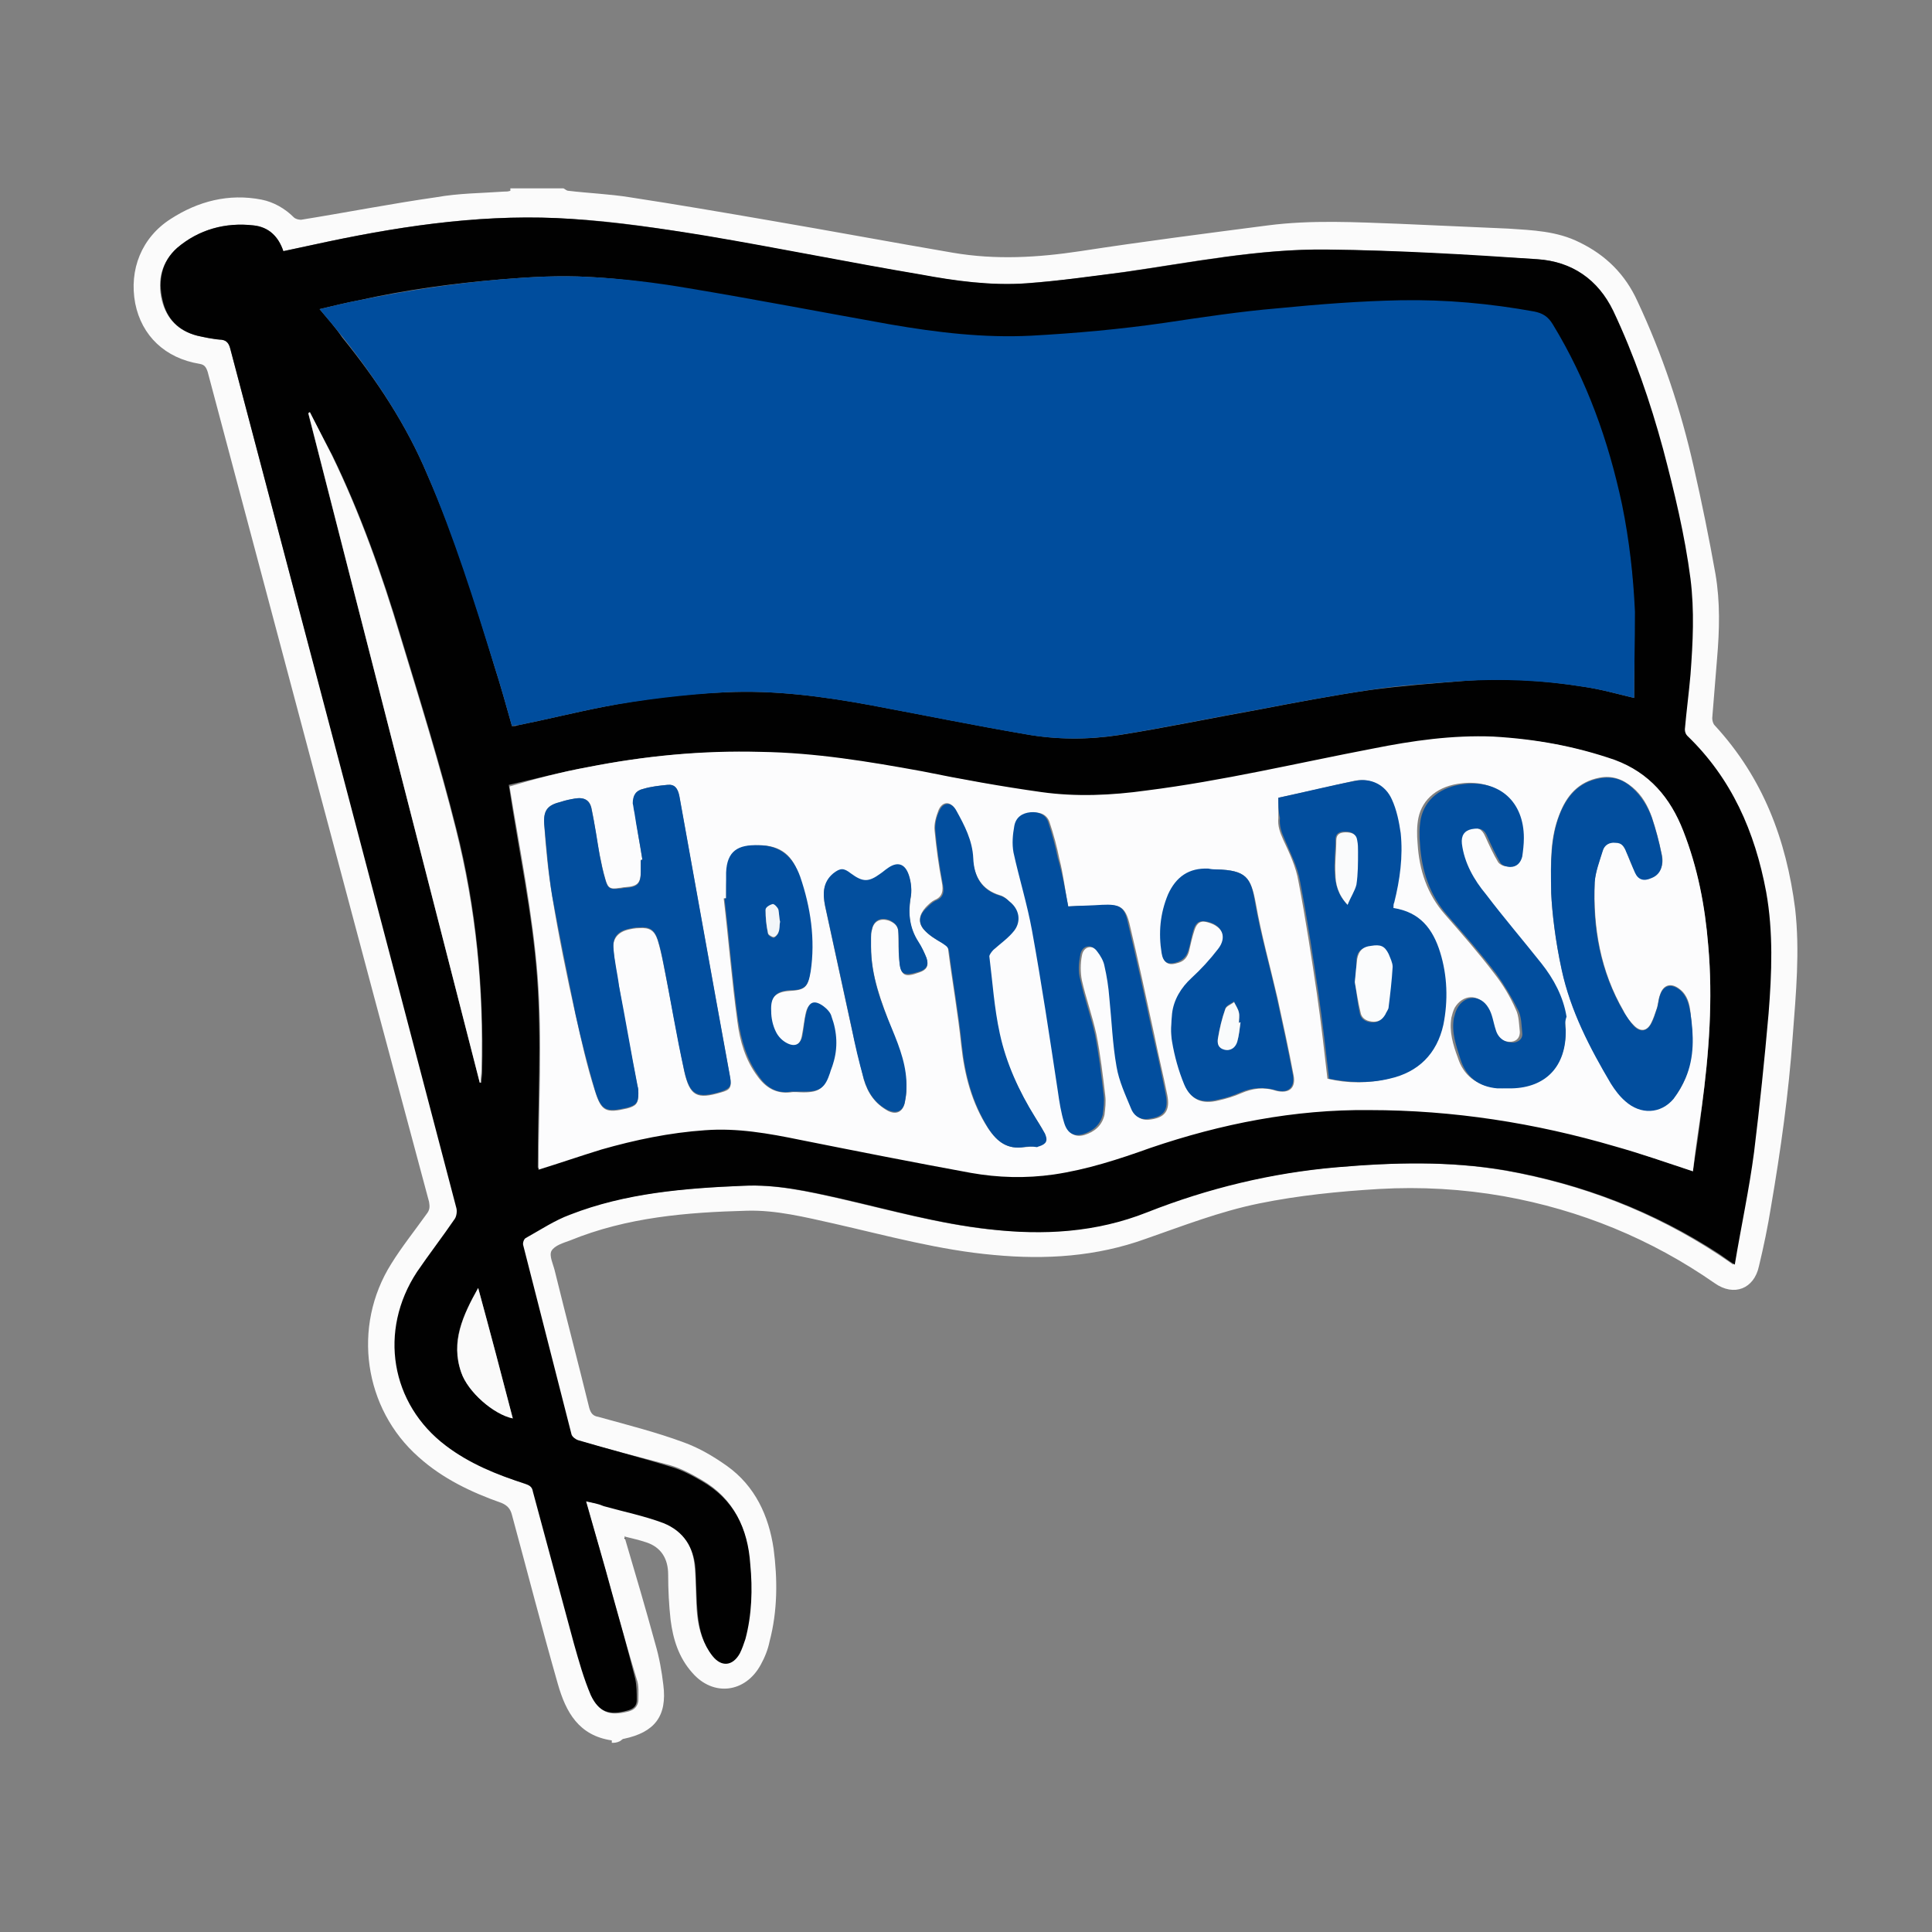 <?xml version="1.0" encoding="utf-8"?>
<!-- Generator: Adobe Illustrator 24.3.0, SVG Export Plug-In . SVG Version: 6.00 Build 0)  -->
<svg version="1.1" id="Layer_1" xmlns="http://www.w3.org/2000/svg" xmlns:xlink="http://www.w3.org/1999/xlink" x="0px" y="0px"
	 viewBox="0 0 24 24" style="enable-background:new 0 0 24 24;" xml:space="preserve">
<rect x="0" y="0" width="24" height="24" fill="#808080" stroke="none"/>
<style type="text/css">
	.st0{fill:#FBFBFB;}
	.st1{fill:#010101;}
	.st2{fill:#004D9D;}
	.st3{fill:#FCFCFD;}
	.st4{fill:#FAFAFA;}
	.st5{fill:#024E9E;}
	.st6{fill:#034F9E;}
	.st7{fill:#FBFCFD;}
	.st8{fill:#FAFBFC;}
	.st9{fill:#F9FBFC;}
	.st10{fill:#F2F6F9;}
</style>
<g>
	<path class="st0" d="M7.6,21.65c0-0.01,0-0.03,0-0.03c-0.41-0.06-0.57-0.35-0.67-0.7c-0.2-0.7-0.38-1.4-0.57-2.1
		c-0.02-0.08-0.06-0.12-0.13-0.15c-0.37-0.13-0.73-0.3-1.03-0.57c-0.68-0.6-0.83-1.62-0.34-2.4c0.13-0.21,0.29-0.41,0.44-0.62
		c0.04-0.05,0.04-0.09,0.03-0.15C4.41,11.51,3.5,8.07,2.58,4.62c-0.02-0.06-0.04-0.09-0.1-0.1c-0.43-0.07-0.72-0.35-0.8-0.75
		C1.6,3.35,1.76,2.95,2.12,2.72c0.34-0.22,0.72-0.32,1.13-0.24C3.4,2.51,3.54,2.59,3.65,2.7c0.02,0.02,0.06,0.03,0.09,0.03
		c0.56-0.09,1.12-0.2,1.68-0.28C5.7,2.4,5.98,2.4,6.26,2.38c0.03,0,0.05,0,0.08-0.01c0-0.01,0-0.02,0-0.03c0.22,0,0.44,0,0.66,0
		c0.02,0.01,0.04,0.03,0.06,0.03C7.31,2.4,7.57,2.41,7.82,2.45c0.59,0.09,1.17,0.19,1.75,0.29c0.76,0.13,1.51,0.27,2.27,0.4
		c0.53,0.09,1.05,0.06,1.58-0.02C14.2,3,14.98,2.9,15.75,2.8c0.54-0.07,1.09-0.04,1.63-0.02c0.45,0.02,0.91,0.04,1.36,0.06
		c0.3,0.02,0.6,0.03,0.88,0.17c0.33,0.16,0.57,0.4,0.72,0.73c0.31,0.66,0.54,1.35,0.7,2.06c0.1,0.44,0.19,0.88,0.27,1.33
		c0.06,0.35,0.05,0.7,0.02,1.05c-0.02,0.25-0.04,0.49-0.06,0.74c0,0.03,0.01,0.07,0.03,0.09c0.6,0.65,0.89,1.42,1,2.28
		c0.06,0.53,0.01,1.05-0.03,1.58c-0.05,0.71-0.15,1.42-0.27,2.12c-0.04,0.25-0.09,0.49-0.15,0.74c-0.06,0.28-0.31,0.38-0.55,0.21
		c-0.79-0.55-1.67-0.91-2.62-1.08c-0.51-0.09-1.03-0.12-1.55-0.09c-0.5,0.03-1,0.08-1.49,0.18c-0.49,0.1-0.95,0.28-1.41,0.44
		c-0.61,0.22-1.24,0.26-1.88,0.2c-0.68-0.06-1.33-0.24-1.99-0.39c-0.36-0.08-0.72-0.17-1.08-0.16c-0.75,0.02-1.49,0.08-2.2,0.37
		c-0.08,0.03-0.19,0.06-0.23,0.13c-0.03,0.06,0.02,0.16,0.04,0.24c0.14,0.57,0.29,1.14,0.43,1.71c0.02,0.07,0.05,0.1,0.11,0.11
		c0.36,0.1,0.72,0.19,1.07,0.32c0.19,0.07,0.36,0.17,0.53,0.29c0.35,0.25,0.52,0.62,0.58,1.03c0.05,0.38,0.05,0.77-0.05,1.15
		c-0.02,0.1-0.06,0.2-0.11,0.29c-0.19,0.35-0.59,0.4-0.85,0.1c-0.17-0.19-0.24-0.42-0.27-0.66c-0.02-0.18-0.03-0.37-0.03-0.56
		c0-0.2-0.09-0.34-0.27-0.4c-0.09-0.03-0.18-0.05-0.26-0.07c0,0-0.01-0.01-0.01-0.01c0,0.01,0,0.01,0,0.02
		c0.13,0.44,0.26,0.88,0.38,1.32c0.05,0.17,0.08,0.34,0.1,0.51c0.05,0.39-0.11,0.59-0.49,0.67c-0.02,0-0.03,0.02-0.05,0.03
		C7.66,21.65,7.63,21.65,7.6,21.65z M7.28,18.65c0.09,0.02,0.15,0.03,0.21,0.04c0.25,0.07,0.5,0.12,0.74,0.21
		c0.25,0.09,0.38,0.3,0.4,0.57c0.02,0.2,0.01,0.4,0.03,0.59c0.02,0.18,0.07,0.35,0.18,0.49c0.11,0.14,0.25,0.13,0.34-0.03
		c0.03-0.05,0.05-0.11,0.07-0.18c0.09-0.31,0.09-0.62,0.06-0.93c-0.03-0.44-0.2-0.8-0.6-1.03c-0.12-0.07-0.25-0.14-0.39-0.18
		C7.94,18.1,7.55,18,7.16,17.89c-0.03-0.01-0.07-0.04-0.08-0.07c-0.2-0.78-0.4-1.56-0.6-2.35c-0.01-0.03,0.01-0.08,0.03-0.09
		c0.18-0.1,0.36-0.22,0.55-0.29c0.69-0.27,1.43-0.33,2.16-0.36c0.41-0.02,0.81,0.07,1.21,0.16c0.61,0.14,1.22,0.31,1.84,0.38
		c0.67,0.07,1.33,0.04,1.96-0.21c0.76-0.3,1.54-0.49,2.36-0.56c0.7-0.06,1.4-0.08,2.1,0.04c0.96,0.17,1.84,0.51,2.65,1.04
		c0.06,0.04,0.12,0.08,0.19,0.13c0.08-0.48,0.18-0.93,0.24-1.4c0.08-0.57,0.13-1.14,0.18-1.72c0.04-0.5,0.06-1.01-0.03-1.51
		c-0.13-0.74-0.42-1.41-0.98-1.94c-0.02-0.02-0.04-0.05-0.03-0.08c0.02-0.23,0.05-0.45,0.07-0.68c0.04-0.4,0.05-0.79,0-1.19
		c-0.07-0.55-0.2-1.08-0.34-1.61c-0.16-0.59-0.36-1.17-0.62-1.72c-0.19-0.4-0.51-0.62-0.94-0.64c-0.87-0.05-1.74-0.11-2.61-0.12
		c-0.85-0.01-1.68,0.16-2.52,0.28c-0.4,0.06-0.81,0.11-1.22,0.14c-0.44,0.03-0.88-0.03-1.31-0.11c-0.89-0.15-1.77-0.33-2.66-0.48
		C8.22,2.84,7.66,2.75,7.1,2.72C6.08,2.65,5.08,2.79,4.08,3C3.89,3.04,3.71,3.08,3.52,3.12C3.46,2.94,3.34,2.82,3.15,2.8
		C2.8,2.76,2.47,2.85,2.2,3.08c-0.19,0.17-0.25,0.4-0.19,0.65c0.06,0.23,0.2,0.38,0.44,0.44c0.09,0.02,0.18,0.04,0.27,0.04
		C2.8,4.22,2.84,4.25,2.86,4.33c0.94,3.56,1.89,7.13,2.83,10.69c0.01,0.04,0,0.1-0.02,0.13c-0.15,0.22-0.32,0.43-0.47,0.66
		c-0.49,0.73-0.34,1.64,0.36,2.16c0.3,0.22,0.64,0.35,0.98,0.47c0.06,0.02,0.08,0.05,0.1,0.1c0.17,0.63,0.33,1.26,0.51,1.89
		c0.06,0.22,0.12,0.44,0.21,0.64c0.09,0.21,0.22,0.25,0.45,0.19c0.07-0.02,0.11-0.06,0.12-0.13c0-0.09,0.01-0.19-0.02-0.27
		C7.8,20.5,7.7,20.14,7.6,19.79C7.5,19.41,7.39,19.05,7.28,18.65z"/>
	<path class="st1" d="M7.28,18.65c0.11,0.39,0.22,0.76,0.32,1.13c0.1,0.36,0.2,0.71,0.29,1.07c0.02,0.09,0.02,0.18,0.02,0.27
		c0,0.07-0.04,0.11-0.12,0.13c-0.22,0.06-0.35,0.02-0.45-0.19c-0.09-0.21-0.15-0.43-0.21-0.64c-0.17-0.63-0.34-1.26-0.51-1.89
		c-0.01-0.06-0.04-0.08-0.1-0.1c-0.35-0.11-0.69-0.25-0.98-0.47c-0.69-0.52-0.84-1.43-0.36-2.16c0.15-0.22,0.32-0.44,0.47-0.66
		c0.02-0.03,0.03-0.09,0.02-0.13C4.74,11.46,3.8,7.89,2.86,4.33C2.84,4.25,2.8,4.22,2.73,4.22C2.63,4.21,2.54,4.19,2.45,4.17
		C2.22,4.11,2.07,3.96,2.02,3.73C1.96,3.48,2.01,3.25,2.2,3.08C2.47,2.85,2.8,2.76,3.15,2.8c0.19,0.02,0.31,0.14,0.37,0.32
		C3.71,3.08,3.89,3.04,4.08,3c1-0.21,2.01-0.35,3.03-0.28c0.56,0.04,1.12,0.12,1.67,0.21c0.89,0.15,1.77,0.33,2.66,0.48
		c0.43,0.08,0.87,0.14,1.31,0.11c0.41-0.03,0.81-0.09,1.22-0.14c0.84-0.12,1.67-0.29,2.52-0.28c0.87,0.01,1.74,0.06,2.61,0.12
		c0.43,0.03,0.75,0.25,0.94,0.64c0.26,0.55,0.46,1.13,0.62,1.72C20.8,6.11,20.93,6.65,21,7.19c0.05,0.4,0.03,0.79,0,1.19
		c-0.02,0.23-0.05,0.45-0.07,0.68c0,0.03,0.01,0.06,0.03,0.08c0.55,0.53,0.84,1.19,0.98,1.94c0.09,0.5,0.07,1.01,0.03,1.51
		c-0.05,0.57-0.11,1.15-0.18,1.72c-0.06,0.46-0.16,0.92-0.24,1.4c-0.08-0.05-0.13-0.09-0.19-0.13c-0.81-0.53-1.7-0.87-2.65-1.04
		c-0.7-0.12-1.4-0.1-2.1-0.04c-0.81,0.07-1.6,0.26-2.36,0.56c-0.63,0.25-1.29,0.29-1.96,0.21c-0.63-0.07-1.23-0.24-1.84-0.38
		c-0.4-0.09-0.8-0.18-1.21-0.16c-0.73,0.03-1.47,0.09-2.16,0.36c-0.19,0.07-0.37,0.19-0.55,0.29c-0.02,0.01-0.04,0.06-0.03,0.09
		c0.2,0.78,0.4,1.57,0.6,2.35c0.01,0.03,0.05,0.06,0.08,0.07C7.55,18,7.94,18.1,8.33,18.22c0.14,0.04,0.27,0.11,0.39,0.18
		c0.4,0.23,0.57,0.59,0.6,1.03c0.03,0.31,0.02,0.63-0.06,0.93c-0.02,0.06-0.04,0.12-0.07,0.18c-0.09,0.16-0.23,0.17-0.34,0.03
		c-0.11-0.14-0.16-0.31-0.18-0.49c-0.02-0.2-0.02-0.4-0.03-0.59c-0.02-0.27-0.15-0.47-0.4-0.57c-0.24-0.09-0.49-0.14-0.74-0.21
		C7.43,18.68,7.37,18.67,7.28,18.65z M20.3,8.67c0-0.35,0.01-0.71,0-1.06c-0.01-0.45-0.07-0.89-0.16-1.33
		c-0.16-0.79-0.43-1.54-0.86-2.24c-0.06-0.09-0.12-0.14-0.23-0.16c-0.55-0.1-1.1-0.15-1.66-0.14c-0.51,0.01-1.02,0.05-1.53,0.1
		c-0.47,0.04-0.94,0.11-1.4,0.18c-0.55,0.08-1.1,0.14-1.66,0.16c-0.59,0.03-1.17-0.04-1.75-0.14c-0.84-0.15-1.67-0.31-2.51-0.45
		C8.14,3.52,7.72,3.46,7.31,3.44c-0.36-0.02-0.72,0-1.08,0.03c-0.6,0.05-1.19,0.13-1.77,0.26C4.3,3.76,4.14,3.8,3.97,3.84
		c0.1,0.12,0.2,0.23,0.28,0.35C4.68,4.72,5.05,5.28,5.31,5.9C5.65,6.67,5.9,7.47,6.14,8.27c0.08,0.25,0.15,0.5,0.22,0.75
		c0.03,0,0.05,0,0.07-0.01C6.78,8.94,7.14,8.85,7.5,8.78c0.5-0.1,1-0.16,1.51-0.18c0.61-0.03,1.21,0.05,1.81,0.16
		c0.64,0.12,1.28,0.25,1.92,0.36c0.39,0.07,0.78,0.07,1.17,0.01c0.57-0.09,1.14-0.21,1.7-0.31c0.47-0.09,0.94-0.18,1.42-0.25
		c0.38-0.05,0.76-0.08,1.14-0.11c0.5-0.04,1-0.01,1.5,0.07C19.88,8.56,20.09,8.62,20.3,8.67z M21.03,14.55
		c0.04-0.26,0.08-0.52,0.11-0.79c0.09-0.67,0.14-1.34,0.08-2.01c-0.04-0.49-0.13-0.96-0.31-1.42c-0.16-0.41-0.42-0.73-0.85-0.88
		c-0.49-0.18-0.99-0.27-1.51-0.29c-0.51-0.02-1,0.05-1.5,0.15c-0.93,0.18-1.86,0.4-2.81,0.52c-0.43,0.06-0.87,0.08-1.3,0.02
		c-0.5-0.07-0.99-0.17-1.49-0.26c-0.66-0.13-1.33-0.23-2-0.24C8.73,9.32,8.01,9.39,7.3,9.53C6.97,9.59,6.63,9.68,6.32,9.75
		c0.12,0.8,0.29,1.58,0.35,2.37c0.06,0.79,0.01,1.59,0.01,2.39c0.26-0.08,0.52-0.17,0.78-0.25c0.42-0.12,0.85-0.21,1.29-0.24
		c0.4-0.03,0.79,0.05,1.18,0.12c0.71,0.14,1.41,0.28,2.12,0.41c0.34,0.06,0.69,0.07,1.03,0.02c0.42-0.06,0.81-0.19,1.2-0.33
		c0.88-0.3,1.78-0.48,2.72-0.47c1.04,0.01,2.05,0.17,3.05,0.45C20.38,14.33,20.69,14.44,21.03,14.55z M5.96,13.45
		c0.01,0,0.01,0,0.02,0c0-0.05,0.01-0.1,0.01-0.14c0.02-1.02-0.07-2.03-0.32-3.01c-0.2-0.8-0.45-1.6-0.69-2.39
		c-0.23-0.77-0.5-1.53-0.85-2.25C4.03,5.47,3.94,5.3,3.85,5.13c-0.01,0-0.01,0.01-0.02,0.01C4.54,7.91,5.25,10.68,5.96,13.45z
		 M5.94,16c-0.19,0.34-0.35,0.67-0.21,1.05c0.09,0.24,0.4,0.52,0.64,0.57C6.23,17.08,6.09,16.55,5.94,16z"/>
	<path d="M7.76,19.12c0-0.01,0-0.01,0-0.02c0,0,0.01,0.01,0.01,0.01C7.77,19.11,7.76,19.12,7.76,19.12z"/>
	<path class="st2" d="M20.3,8.67c-0.21-0.05-0.42-0.11-0.64-0.14c-0.5-0.08-1-0.1-1.5-0.07c-0.38,0.03-0.76,0.05-1.14,0.11
		c-0.47,0.07-0.95,0.16-1.42,0.25c-0.57,0.1-1.13,0.22-1.7,0.31c-0.39,0.06-0.78,0.06-1.17-0.01c-0.64-0.11-1.28-0.24-1.92-0.36
		C10.21,8.65,9.61,8.57,9,8.6C8.5,8.63,7.99,8.69,7.5,8.78C7.14,8.85,6.78,8.94,6.43,9.01c-0.02,0-0.04,0-0.07,0.01
		c-0.07-0.25-0.14-0.5-0.22-0.75c-0.25-0.8-0.5-1.6-0.83-2.37C5.05,5.28,4.68,4.72,4.26,4.19C4.17,4.08,4.08,3.97,3.97,3.84
		C4.14,3.8,4.3,3.76,4.46,3.73c0.59-0.12,1.18-0.21,1.77-0.26c0.36-0.03,0.72-0.05,1.08-0.03c0.42,0.02,0.83,0.07,1.24,0.14
		c0.84,0.14,1.67,0.3,2.51,0.45c0.58,0.1,1.16,0.17,1.75,0.14c0.55-0.03,1.11-0.08,1.66-0.16c0.47-0.07,0.93-0.14,1.4-0.18
		c0.51-0.05,1.02-0.09,1.53-0.1c0.56-0.01,1.11,0.04,1.66,0.14c0.1,0.02,0.17,0.06,0.23,0.16c0.42,0.69,0.69,1.44,0.86,2.24
		c0.09,0.44,0.14,0.89,0.16,1.33C20.31,7.96,20.3,8.32,20.3,8.67z"/>
	<path class="st3" d="M21.03,14.55c-0.33-0.11-0.65-0.22-0.97-0.31c-0.99-0.29-2.01-0.45-3.05-0.45c-0.93-0.01-1.84,0.17-2.72,0.47
		c-0.39,0.14-0.79,0.27-1.2,0.33c-0.35,0.05-0.69,0.04-1.03-0.02c-0.71-0.13-1.42-0.27-2.12-0.41c-0.39-0.08-0.78-0.15-1.18-0.12
		c-0.44,0.03-0.87,0.12-1.29,0.24c-0.26,0.08-0.52,0.17-0.78,0.25c0-0.79,0.05-1.59-0.01-2.39c-0.06-0.79-0.22-1.57-0.35-2.37
		C6.63,9.68,6.97,9.59,7.3,9.53c0.71-0.14,1.42-0.21,2.15-0.19c0.68,0.01,1.34,0.12,2,0.24c0.49,0.1,0.99,0.19,1.49,0.26
		c0.43,0.06,0.87,0.04,1.3-0.02c0.95-0.12,1.87-0.34,2.81-0.52c0.5-0.1,0.99-0.17,1.5-0.15c0.52,0.03,1.02,0.12,1.51,0.29
		c0.43,0.16,0.69,0.47,0.85,0.88c0.18,0.46,0.27,0.93,0.31,1.42c0.06,0.67,0.01,1.34-0.08,2.01C21.1,14.02,21.06,14.28,21.03,14.55z
		 M7.98,10.68c-0.01,0-0.01,0-0.02,0c0,0.05,0,0.09,0,0.14c0,0.15-0.04,0.19-0.19,0.2c-0.03,0-0.05,0.01-0.08,0.01
		c-0.11,0.02-0.14,0-0.17-0.11c-0.03-0.1-0.05-0.2-0.07-0.3c-0.04-0.19-0.06-0.38-0.1-0.57C7.33,9.94,7.26,9.9,7.14,9.92
		C7.09,9.93,7.03,9.94,6.97,9.96c-0.17,0.04-0.22,0.1-0.21,0.28c0.02,0.3,0.05,0.6,0.1,0.9c0.08,0.49,0.18,0.98,0.29,1.47
		c0.07,0.31,0.14,0.63,0.24,0.94c0.08,0.26,0.14,0.28,0.4,0.22c0.11-0.03,0.14-0.06,0.14-0.18c0-0.03,0-0.06-0.01-0.09
		c-0.08-0.41-0.16-0.82-0.23-1.24c-0.03-0.16-0.06-0.32-0.07-0.48c-0.01-0.12,0.06-0.2,0.18-0.23c0.04-0.01,0.09-0.02,0.14-0.02
		c0.13-0.01,0.19,0.03,0.23,0.15c0.03,0.1,0.05,0.19,0.07,0.29c0.09,0.45,0.17,0.89,0.26,1.34c0.07,0.31,0.16,0.35,0.46,0.26
		c0.11-0.03,0.13-0.06,0.11-0.18c-0.06-0.33-0.12-0.66-0.18-0.99c-0.15-0.83-0.3-1.67-0.45-2.5C8.42,9.79,8.38,9.74,8.29,9.75
		c-0.1,0.01-0.2,0.02-0.3,0.05C7.9,9.82,7.86,9.88,7.87,9.98c0,0.04,0.01,0.07,0.02,0.11C7.91,10.29,7.95,10.49,7.98,10.68z
		 M15.88,9.91c0,0.08,0,0.16,0,0.25c-0.01,0.1,0.02,0.18,0.06,0.27c0.08,0.17,0.16,0.34,0.19,0.52c0.09,0.47,0.16,0.93,0.23,1.4
		c0.05,0.35,0.09,0.7,0.13,1.05c0.25,0.06,0.5,0.06,0.75,0c0.36-0.09,0.59-0.31,0.67-0.67c0.07-0.3,0.05-0.6-0.04-0.9
		c-0.09-0.29-0.25-0.5-0.58-0.55c0-0.03,0.01-0.05,0.01-0.07c0.07-0.28,0.11-0.57,0.08-0.86c-0.01-0.14-0.05-0.29-0.11-0.42
		c-0.08-0.18-0.25-0.27-0.45-0.23C16.52,9.77,16.2,9.84,15.88,9.91z M19.27,11.1c0.01,0.23,0.05,0.59,0.13,0.94
		c0.11,0.51,0.35,0.97,0.61,1.41c0.05,0.08,0.11,0.15,0.18,0.22c0.18,0.17,0.43,0.16,0.6-0.03c0.06-0.07,0.12-0.17,0.15-0.26
		c0.1-0.26,0.09-0.53,0.06-0.8c-0.01-0.11-0.04-0.22-0.13-0.29c-0.11-0.09-0.21-0.06-0.25,0.07c-0.02,0.05-0.02,0.11-0.04,0.17
		c-0.02,0.06-0.04,0.12-0.07,0.18c-0.05,0.1-0.13,0.11-0.21,0.03c-0.05-0.05-0.1-0.11-0.13-0.18c-0.29-0.5-0.38-1.04-0.36-1.61
		c0.01-0.13,0.06-0.26,0.1-0.39c0.02-0.07,0.08-0.1,0.16-0.1c0.07,0,0.1,0.06,0.13,0.11c0.03,0.09,0.07,0.18,0.11,0.26
		c0.04,0.09,0.11,0.11,0.2,0.07c0.11-0.04,0.17-0.15,0.13-0.3c-0.03-0.15-0.07-0.3-0.12-0.45c-0.05-0.14-0.12-0.27-0.24-0.37
		c-0.12-0.1-0.25-0.15-0.41-0.12c-0.26,0.05-0.41,0.22-0.5,0.46C19.26,10.4,19.26,10.68,19.27,11.1z M13.27,11.26
		c-0.04-0.2-0.06-0.4-0.11-0.59c-0.03-0.15-0.07-0.3-0.12-0.45c-0.03-0.1-0.12-0.14-0.22-0.12c-0.1,0.01-0.19,0.06-0.2,0.17
		c-0.02,0.11-0.03,0.23-0.01,0.33c0.07,0.33,0.17,0.65,0.23,0.97c0.12,0.66,0.21,1.33,0.32,1.99c0.02,0.13,0.04,0.27,0.08,0.4
		c0.04,0.13,0.12,0.17,0.23,0.14c0.13-0.04,0.22-0.12,0.25-0.25c0.01-0.08,0.02-0.16,0.01-0.24c-0.03-0.25-0.06-0.51-0.11-0.76
		c-0.05-0.23-0.13-0.45-0.18-0.67c-0.02-0.1-0.02-0.21,0-0.31c0.02-0.12,0.14-0.14,0.21-0.04c0.04,0.05,0.08,0.12,0.09,0.18
		c0.03,0.13,0.04,0.26,0.06,0.39c0.03,0.29,0.04,0.57,0.09,0.86c0.03,0.18,0.11,0.35,0.18,0.52c0.03,0.08,0.1,0.14,0.2,0.13
		c0.2-0.02,0.27-0.11,0.23-0.31c-0.05-0.25-0.11-0.49-0.16-0.74c-0.1-0.46-0.2-0.93-0.31-1.39c-0.05-0.2-0.12-0.24-0.32-0.22
		C13.55,11.25,13.41,11.25,13.27,11.26z M19.45,12.79c0-0.04-0.01-0.11-0.02-0.17c-0.04-0.25-0.16-0.46-0.31-0.66
		c-0.23-0.29-0.47-0.57-0.69-0.86c-0.14-0.19-0.27-0.39-0.3-0.63c-0.01-0.1,0.03-0.16,0.12-0.18c0.11-0.02,0.16,0.01,0.2,0.1
		c0.05,0.11,0.1,0.22,0.16,0.32c0.02,0.03,0.08,0.06,0.12,0.05c0.08,0,0.14-0.06,0.15-0.13c0.02-0.08,0.02-0.15,0.02-0.23
		c0.01-0.44-0.3-0.72-0.74-0.67c-0.29,0.03-0.49,0.19-0.54,0.43c-0.02,0.1-0.02,0.21-0.01,0.32c0.02,0.33,0.12,0.63,0.34,0.88
		c0.21,0.24,0.42,0.48,0.61,0.73c0.11,0.14,0.2,0.29,0.27,0.45c0.04,0.08,0.04,0.19,0.05,0.28c0,0.06-0.03,0.11-0.1,0.12
		c-0.11,0.01-0.19-0.05-0.23-0.16c-0.03-0.09-0.05-0.19-0.09-0.27c-0.09-0.17-0.29-0.16-0.39,0.01c-0.02,0.04-0.03,0.08-0.04,0.12
		c-0.03,0.17,0.02,0.34,0.08,0.5c0.07,0.22,0.23,0.34,0.46,0.37c0.06,0.01,0.12,0.01,0.18,0C19.2,13.51,19.45,13.25,19.45,12.79z
		 M15.11,10.8c-0.03,0-0.06,0-0.09,0c-0.24-0.01-0.4,0.1-0.5,0.32c-0.1,0.23-0.12,0.48-0.08,0.73c0.02,0.12,0.08,0.15,0.2,0.11
		c0.07-0.02,0.11-0.07,0.13-0.14c0.02-0.09,0.04-0.18,0.07-0.27c0.03-0.09,0.08-0.12,0.17-0.09c0.18,0.05,0.25,0.2,0.13,0.34
		c-0.1,0.13-0.22,0.25-0.33,0.36c-0.13,0.12-0.21,0.27-0.24,0.44c-0.02,0.12-0.03,0.24,0,0.35c0.03,0.18,0.08,0.36,0.15,0.53
		c0.08,0.19,0.22,0.24,0.42,0.19c0.09-0.02,0.19-0.05,0.28-0.09c0.14-0.06,0.28-0.08,0.43-0.03c0.16,0.04,0.25-0.03,0.22-0.19
		c-0.06-0.32-0.13-0.64-0.2-0.96c-0.09-0.39-0.2-0.78-0.27-1.18C15.54,10.9,15.48,10.81,15.11,10.8z M9.02,11.16
		c-0.01,0-0.02,0-0.03,0c0.06,0.51,0.1,1.02,0.17,1.53c0.03,0.24,0.1,0.48,0.25,0.68c0.1,0.14,0.23,0.22,0.41,0.2
		c0.05-0.01,0.1,0,0.16,0c0.2,0,0.25-0.05,0.32-0.23c0.01-0.04,0.03-0.08,0.04-0.12c0.06-0.2,0.05-0.39-0.02-0.58
		c-0.02-0.05-0.06-0.1-0.1-0.13c-0.11-0.08-0.18-0.05-0.21,0.07c-0.02,0.09-0.03,0.19-0.05,0.29c-0.02,0.11-0.09,0.15-0.19,0.1
		c-0.06-0.03-0.12-0.08-0.14-0.14c-0.04-0.08-0.05-0.17-0.06-0.26c-0.01-0.18,0.07-0.25,0.24-0.26c0.19-0.01,0.23-0.05,0.25-0.23
		c0.06-0.41,0-0.8-0.13-1.18C9.86,10.63,9.7,10.5,9.43,10.5c-0.25,0-0.4,0.07-0.4,0.34C9.02,10.95,9.02,11.05,9.02,11.16z
		 M12.72,14.25c0.05,0,0.1-0.01,0.15-0.01c0.01,0,0.02-0.01,0.03-0.01c0.09-0.03,0.12-0.07,0.07-0.16c-0.03-0.07-0.08-0.14-0.12-0.2
		c-0.2-0.33-0.36-0.67-0.44-1.04c-0.07-0.31-0.09-0.64-0.13-0.96c0-0.03,0.03-0.06,0.05-0.08c0.08-0.08,0.19-0.15,0.26-0.24
		c0.09-0.12,0.06-0.26-0.06-0.36c-0.03-0.03-0.07-0.06-0.11-0.07c-0.23-0.07-0.32-0.24-0.34-0.47c-0.01-0.21-0.11-0.4-0.21-0.59
		c-0.06-0.11-0.16-0.11-0.21,0c-0.03,0.08-0.06,0.17-0.05,0.26c0.02,0.21,0.05,0.43,0.09,0.64c0.02,0.1,0.01,0.18-0.09,0.22
		c-0.04,0.02-0.07,0.05-0.11,0.09c-0.08,0.09-0.1,0.18-0.03,0.27c0.06,0.07,0.15,0.13,0.23,0.17c0.05,0.03,0.08,0.04,0.08,0.1
		c0.05,0.39,0.12,0.78,0.16,1.17c0.04,0.37,0.13,0.72,0.33,1.03C12.39,14.19,12.52,14.28,12.72,14.25z M10.82,11.76
		c0-0.04,0-0.07,0-0.11c0-0.03,0-0.06,0.01-0.09c0.02-0.12,0.11-0.16,0.22-0.12c0.07,0.03,0.11,0.07,0.11,0.15
		c0,0.11,0,0.22,0.01,0.33c0.02,0.2,0.06,0.23,0.25,0.16c0.09-0.03,0.12-0.08,0.09-0.17c-0.02-0.07-0.06-0.14-0.1-0.2
		c-0.11-0.17-0.13-0.34-0.1-0.54c0.02-0.09,0.01-0.2-0.02-0.29c-0.05-0.14-0.15-0.16-0.27-0.08c-0.03,0.02-0.05,0.04-0.08,0.06
		c-0.15,0.12-0.22,0.12-0.37,0c-0.09-0.07-0.14-0.07-0.22,0c-0.13,0.11-0.13,0.25-0.1,0.4c0.11,0.51,0.22,1.01,0.33,1.52
		c0.05,0.21,0.1,0.42,0.15,0.63c0.05,0.17,0.14,0.3,0.3,0.39c0.1,0.05,0.18,0.02,0.21-0.1c0.01-0.06,0.02-0.11,0.02-0.17
		c0-0.26-0.09-0.5-0.18-0.74C10.95,12.45,10.82,12.12,10.82,11.76z"/>
	<path class="st0" d="M5.96,13.45c-0.71-2.77-1.42-5.54-2.13-8.32c0.01,0,0.01-0.01,0.02-0.01C3.94,5.3,4.03,5.47,4.12,5.65
		C4.47,6.37,4.74,7.13,4.97,7.9c0.24,0.79,0.49,1.59,0.69,2.39c0.25,0.99,0.35,1.99,0.32,3.01c0,0.05-0.01,0.1-0.01,0.14
		C5.97,13.45,5.96,13.45,5.96,13.45z"/>
	<path class="st4" d="M5.94,16c0.15,0.55,0.29,1.08,0.43,1.62c-0.24-0.05-0.56-0.33-0.64-0.57C5.6,16.67,5.75,16.34,5.94,16z"/>
	<path class="st5" d="M7.98,10.68c-0.03-0.2-0.07-0.39-0.1-0.59c-0.01-0.04-0.01-0.07-0.02-0.11C7.86,9.88,7.9,9.82,7.99,9.8
		c0.1-0.03,0.2-0.04,0.3-0.05c0.09-0.01,0.13,0.04,0.15,0.14c0.15,0.83,0.3,1.67,0.45,2.5c0.06,0.33,0.12,0.66,0.18,0.99
		c0.02,0.11,0,0.14-0.11,0.18c-0.3,0.09-0.39,0.05-0.46-0.26c-0.1-0.44-0.17-0.89-0.26-1.34c-0.02-0.1-0.04-0.2-0.07-0.29
		c-0.04-0.12-0.1-0.16-0.23-0.15c-0.05,0-0.09,0.01-0.14,0.02c-0.12,0.03-0.19,0.1-0.18,0.23c0.01,0.16,0.05,0.32,0.07,0.48
		c0.08,0.41,0.15,0.83,0.23,1.24c0.01,0.03,0.01,0.06,0.01,0.09c0,0.12-0.03,0.15-0.14,0.18c-0.26,0.06-0.32,0.04-0.4-0.22
		c-0.09-0.31-0.17-0.62-0.24-0.94c-0.1-0.49-0.2-0.98-0.29-1.47c-0.05-0.3-0.07-0.6-0.1-0.9C6.75,10.06,6.81,10,6.97,9.96
		c0.06-0.02,0.11-0.03,0.17-0.04c0.12-0.02,0.19,0.02,0.21,0.14c0.04,0.19,0.07,0.38,0.1,0.57c0.02,0.1,0.04,0.2,0.07,0.3
		c0.03,0.11,0.06,0.12,0.17,0.11c0.03,0,0.05-0.01,0.08-0.01c0.15-0.01,0.19-0.05,0.19-0.2c0-0.05,0-0.09,0-0.14
		C7.97,10.68,7.97,10.68,7.98,10.68z"/>
	<path class="st5" d="M15.88,9.91c0.33-0.07,0.64-0.15,0.96-0.21c0.19-0.04,0.37,0.05,0.45,0.23c0.06,0.13,0.09,0.28,0.11,0.42
		c0.03,0.29-0.01,0.58-0.08,0.86c-0.01,0.02-0.01,0.04-0.01,0.07c0.33,0.05,0.49,0.26,0.58,0.55c0.09,0.29,0.1,0.6,0.04,0.9
		c-0.08,0.36-0.31,0.59-0.67,0.67c-0.25,0.06-0.5,0.05-0.75,0c-0.04-0.35-0.08-0.7-0.13-1.05c-0.07-0.47-0.14-0.94-0.23-1.4
		c-0.03-0.18-0.12-0.35-0.19-0.52c-0.04-0.09-0.07-0.17-0.06-0.27C15.88,10.08,15.88,9.99,15.88,9.91z M16.83,12.2
		c0.02,0.11,0.03,0.25,0.06,0.38c0.01,0.07,0.06,0.11,0.14,0.12c0.08,0.01,0.13-0.03,0.17-0.09c0.02-0.03,0.04-0.06,0.04-0.09
		c0.02-0.17,0.04-0.34,0.05-0.5c0-0.05-0.02-0.11-0.05-0.16c-0.05-0.1-0.1-0.12-0.22-0.1c-0.11,0.01-0.16,0.06-0.17,0.16
		C16.85,11.99,16.85,12.08,16.83,12.2z M16.74,11.24c0.04-0.1,0.09-0.18,0.1-0.26c0.02-0.14,0.02-0.27,0.02-0.41
		c0-0.05,0-0.09-0.01-0.14c-0.01-0.08-0.07-0.1-0.14-0.1c-0.07,0-0.12,0.02-0.12,0.1c0,0.14-0.02,0.28-0.01,0.42
		C16.59,10.99,16.62,11.12,16.74,11.24z"/>
	<path class="st5" d="M19.27,11.1c-0.01-0.42,0-0.7,0.1-0.97c0.09-0.23,0.23-0.41,0.5-0.46c0.16-0.03,0.29,0.01,0.41,0.12
		c0.11,0.1,0.19,0.23,0.24,0.37c0.05,0.15,0.09,0.3,0.12,0.45c0.03,0.16-0.02,0.26-0.13,0.3c-0.09,0.04-0.16,0.02-0.2-0.07
		c-0.04-0.09-0.07-0.18-0.11-0.26c-0.02-0.06-0.05-0.11-0.13-0.11c-0.08-0.01-0.14,0.03-0.16,0.1c-0.04,0.13-0.09,0.26-0.1,0.39
		c-0.03,0.57,0.07,1.11,0.36,1.61c0.04,0.06,0.08,0.13,0.13,0.18c0.08,0.08,0.16,0.06,0.21-0.03c0.03-0.05,0.05-0.12,0.07-0.18
		c0.02-0.05,0.02-0.11,0.04-0.17c0.04-0.13,0.14-0.16,0.25-0.07c0.09,0.08,0.11,0.18,0.13,0.29c0.04,0.27,0.05,0.54-0.06,0.8
		c-0.04,0.09-0.09,0.18-0.15,0.26c-0.16,0.19-0.41,0.2-0.6,0.03c-0.07-0.06-0.13-0.14-0.18-0.22c-0.26-0.44-0.5-0.9-0.61-1.41
		C19.32,11.68,19.28,11.32,19.27,11.1z"/>
	<path class="st5" d="M13.27,11.26c0.15-0.01,0.28-0.01,0.42-0.02c0.21-0.01,0.28,0.02,0.32,0.22c0.11,0.46,0.21,0.92,0.31,1.39
		c0.06,0.25,0.11,0.49,0.16,0.74c0.04,0.2-0.02,0.29-0.23,0.31c-0.1,0.01-0.17-0.05-0.2-0.13c-0.07-0.17-0.15-0.34-0.18-0.52
		c-0.05-0.28-0.06-0.57-0.09-0.86c-0.01-0.13-0.03-0.26-0.06-0.39c-0.01-0.06-0.05-0.13-0.09-0.18c-0.07-0.1-0.19-0.08-0.21,0.04
		c-0.02,0.1-0.03,0.21,0,0.31c0.05,0.23,0.13,0.45,0.18,0.67c0.05,0.25,0.08,0.51,0.11,0.76c0.01,0.08,0,0.16-0.01,0.24
		c-0.03,0.13-0.12,0.21-0.25,0.25c-0.11,0.03-0.19-0.01-0.23-0.14c-0.04-0.13-0.06-0.26-0.08-0.4c-0.1-0.66-0.2-1.33-0.32-1.99
		c-0.06-0.33-0.16-0.65-0.23-0.97c-0.02-0.11-0.01-0.22,0.01-0.33c0.02-0.11,0.1-0.16,0.2-0.17c0.1-0.01,0.19,0.03,0.22,0.12
		c0.05,0.15,0.09,0.3,0.12,0.45C13.2,10.86,13.23,11.05,13.27,11.26z"/>
	<path class="st5" d="M19.45,12.79c0.01,0.46-0.25,0.72-0.67,0.73c-0.06,0-0.12,0-0.18,0c-0.23-0.02-0.39-0.14-0.46-0.37
		c-0.05-0.16-0.11-0.32-0.08-0.5c0.01-0.04,0.02-0.08,0.04-0.12c0.09-0.17,0.29-0.18,0.39-0.01c0.05,0.08,0.06,0.18,0.09,0.27
		c0.03,0.11,0.12,0.17,0.23,0.16c0.07-0.01,0.11-0.06,0.1-0.12c-0.01-0.1-0.01-0.2-0.05-0.28c-0.08-0.16-0.17-0.31-0.27-0.45
		c-0.19-0.25-0.4-0.49-0.61-0.73c-0.22-0.25-0.32-0.56-0.34-0.88c-0.01-0.11-0.01-0.21,0.01-0.32c0.05-0.24,0.25-0.4,0.54-0.43
		c0.44-0.05,0.74,0.22,0.74,0.67c0,0.08-0.01,0.16-0.02,0.23c-0.02,0.08-0.07,0.13-0.15,0.13c-0.04,0-0.1-0.02-0.12-0.05
		c-0.06-0.1-0.11-0.21-0.16-0.32c-0.04-0.1-0.09-0.12-0.2-0.1c-0.09,0.02-0.13,0.08-0.12,0.18c0.03,0.24,0.15,0.45,0.3,0.63
		c0.22,0.29,0.46,0.57,0.69,0.86c0.15,0.19,0.27,0.41,0.31,0.66C19.44,12.68,19.44,12.75,19.45,12.79z"/>
	<path class="st5" d="M15.11,10.8c0.37,0.01,0.43,0.1,0.48,0.41c0.07,0.4,0.18,0.78,0.27,1.18c0.07,0.32,0.14,0.64,0.2,0.96
		c0.03,0.16-0.06,0.24-0.22,0.19c-0.15-0.04-0.29-0.03-0.43,0.03c-0.09,0.04-0.18,0.07-0.28,0.09c-0.2,0.05-0.34,0-0.42-0.19
		c-0.07-0.17-0.12-0.35-0.15-0.53c-0.02-0.11-0.01-0.24,0-0.35c0.02-0.17,0.11-0.32,0.24-0.44c0.12-0.11,0.23-0.23,0.33-0.36
		c0.12-0.15,0.05-0.3-0.13-0.34c-0.09-0.02-0.14,0-0.17,0.09c-0.03,0.09-0.04,0.18-0.07,0.27c-0.02,0.07-0.06,0.11-0.13,0.14
		c-0.12,0.04-0.18,0.01-0.2-0.11c-0.04-0.25-0.02-0.49,0.08-0.73c0.1-0.22,0.26-0.33,0.5-0.32C15.06,10.8,15.09,10.8,15.11,10.8z
		 M15.41,12.7c-0.01,0-0.01,0-0.02,0c0-0.04,0.01-0.09,0-0.13c-0.01-0.04-0.04-0.08-0.06-0.13c-0.04,0.03-0.1,0.05-0.11,0.09
		c-0.04,0.12-0.07,0.24-0.09,0.36c-0.01,0.06,0,0.13,0.08,0.14c0.08,0.02,0.14-0.03,0.16-0.1C15.39,12.87,15.4,12.78,15.41,12.7z"/>
	<path class="st5" d="M9.02,11.16c0-0.11,0-0.21,0-0.32c0.01-0.27,0.15-0.35,0.4-0.34c0.27,0,0.43,0.14,0.52,0.39
		c0.13,0.38,0.19,0.78,0.13,1.18c-0.03,0.18-0.07,0.23-0.25,0.23c-0.18,0.01-0.25,0.08-0.24,0.26c0,0.09,0.02,0.18,0.06,0.26
		c0.03,0.06,0.08,0.11,0.14,0.14c0.1,0.05,0.17,0.01,0.19-0.1c0.02-0.1,0.02-0.19,0.05-0.29c0.03-0.13,0.1-0.15,0.21-0.07
		c0.04,0.03,0.09,0.08,0.1,0.13c0.07,0.19,0.08,0.39,0.02,0.58c-0.01,0.04-0.03,0.08-0.04,0.12c-0.06,0.18-0.12,0.23-0.32,0.23
		c-0.05,0-0.1,0-0.16,0c-0.18,0.03-0.31-0.05-0.41-0.2c-0.15-0.21-0.21-0.44-0.25-0.68C9.1,12.18,9.06,11.67,9,11.16
		C9.01,11.16,9.02,11.16,9.02,11.16z M9.69,11.45c-0.01-0.04-0.01-0.09-0.02-0.14c-0.01-0.03-0.05-0.08-0.07-0.07
		c-0.04,0.01-0.09,0.05-0.09,0.07c0,0.1,0.01,0.19,0.03,0.29c0,0.02,0.05,0.05,0.07,0.05c0.02,0,0.05-0.04,0.06-0.06
		C9.68,11.54,9.68,11.5,9.69,11.45z"/>
	<path class="st5" d="M12.72,14.25c-0.2,0.03-0.33-0.06-0.44-0.23c-0.2-0.32-0.29-0.66-0.33-1.03c-0.04-0.39-0.11-0.78-0.16-1.17
		c-0.01-0.06-0.04-0.07-0.08-0.1c-0.08-0.05-0.17-0.1-0.23-0.17c-0.08-0.09-0.06-0.19,0.03-0.27c0.03-0.03,0.07-0.07,0.11-0.09
		c0.11-0.04,0.11-0.12,0.09-0.22c-0.04-0.21-0.07-0.43-0.09-0.64c-0.01-0.08,0.01-0.18,0.05-0.26c0.05-0.11,0.15-0.11,0.21,0
		c0.1,0.18,0.2,0.37,0.21,0.59c0.01,0.23,0.1,0.4,0.34,0.47c0.04,0.01,0.08,0.04,0.11,0.07c0.12,0.09,0.15,0.24,0.06,0.36
		c-0.07,0.09-0.17,0.16-0.26,0.24c-0.02,0.02-0.05,0.06-0.05,0.08c0.04,0.32,0.06,0.64,0.13,0.96c0.08,0.37,0.24,0.72,0.44,1.04
		c0.04,0.07,0.08,0.13,0.12,0.2c0.04,0.09,0.02,0.13-0.07,0.16c-0.01,0-0.02,0.01-0.03,0.01C12.82,14.24,12.77,14.24,12.72,14.25z"
		/>
	<path class="st6" d="M10.82,11.76c0,0.36,0.12,0.69,0.26,1.02c0.1,0.24,0.19,0.48,0.18,0.74c0,0.06-0.01,0.12-0.02,0.17
		c-0.02,0.11-0.1,0.15-0.21,0.1c-0.16-0.08-0.25-0.22-0.3-0.39c-0.06-0.21-0.11-0.42-0.15-0.63c-0.11-0.51-0.22-1.01-0.33-1.52
		c-0.03-0.15-0.03-0.29,0.1-0.4c0.09-0.07,0.13-0.07,0.22,0c0.15,0.11,0.22,0.11,0.37,0c0.03-0.02,0.05-0.04,0.08-0.06
		c0.12-0.09,0.22-0.07,0.27,0.08c0.03,0.09,0.04,0.2,0.02,0.29c-0.03,0.19-0.01,0.37,0.1,0.54c0.04,0.06,0.07,0.13,0.1,0.2
		c0.03,0.09,0,0.14-0.09,0.17c-0.2,0.06-0.24,0.04-0.25-0.16c-0.01-0.11,0-0.22-0.01-0.33c0-0.08-0.05-0.12-0.11-0.15
		c-0.11-0.04-0.2,0-0.22,0.12c-0.01,0.03-0.01,0.06-0.01,0.09C10.82,11.68,10.82,11.72,10.82,11.76z"/>
	<path class="st7" d="M16.83,12.2c0.01-0.12,0.02-0.21,0.03-0.29c0.02-0.1,0.07-0.15,0.17-0.16c0.12-0.02,0.17,0,0.22,0.1
		c0.02,0.05,0.05,0.11,0.05,0.16c-0.01,0.17-0.03,0.34-0.05,0.5c0,0.03-0.03,0.06-0.04,0.09c-0.04,0.07-0.09,0.1-0.17,0.09
		c-0.08-0.01-0.13-0.05-0.14-0.12C16.87,12.45,16.85,12.31,16.83,12.2z"/>
	<path class="st8" d="M16.74,11.24c-0.12-0.13-0.15-0.26-0.15-0.38c-0.01-0.14,0.01-0.28,0.01-0.42c0-0.08,0.05-0.1,0.12-0.1
		c0.07,0,0.13,0.02,0.14,0.1c0.01,0.05,0.01,0.09,0.01,0.14c0,0.14,0,0.28-0.02,0.41C16.83,11.07,16.78,11.14,16.74,11.24z"/>
	<path class="st9" d="M15.41,12.7c-0.01,0.08-0.02,0.17-0.04,0.24c-0.02,0.07-0.08,0.12-0.16,0.1c-0.08-0.02-0.09-0.08-0.08-0.14
		c0.02-0.12,0.05-0.25,0.09-0.36c0.01-0.04,0.07-0.06,0.11-0.09c0.02,0.04,0.05,0.08,0.06,0.13c0.01,0.04,0,0.09,0,0.13
		C15.4,12.7,15.4,12.7,15.41,12.7z"/>
	<path class="st10" d="M9.69,11.45c-0.01,0.05,0,0.09-0.02,0.13c-0.01,0.03-0.04,0.06-0.06,0.06c-0.02,0-0.07-0.03-0.07-0.05
		c-0.02-0.09-0.03-0.19-0.03-0.29c0-0.03,0.05-0.06,0.09-0.07c0.02,0,0.06,0.04,0.07,0.07C9.68,11.36,9.68,11.41,9.69,11.45z"/>
</g>
</svg>

